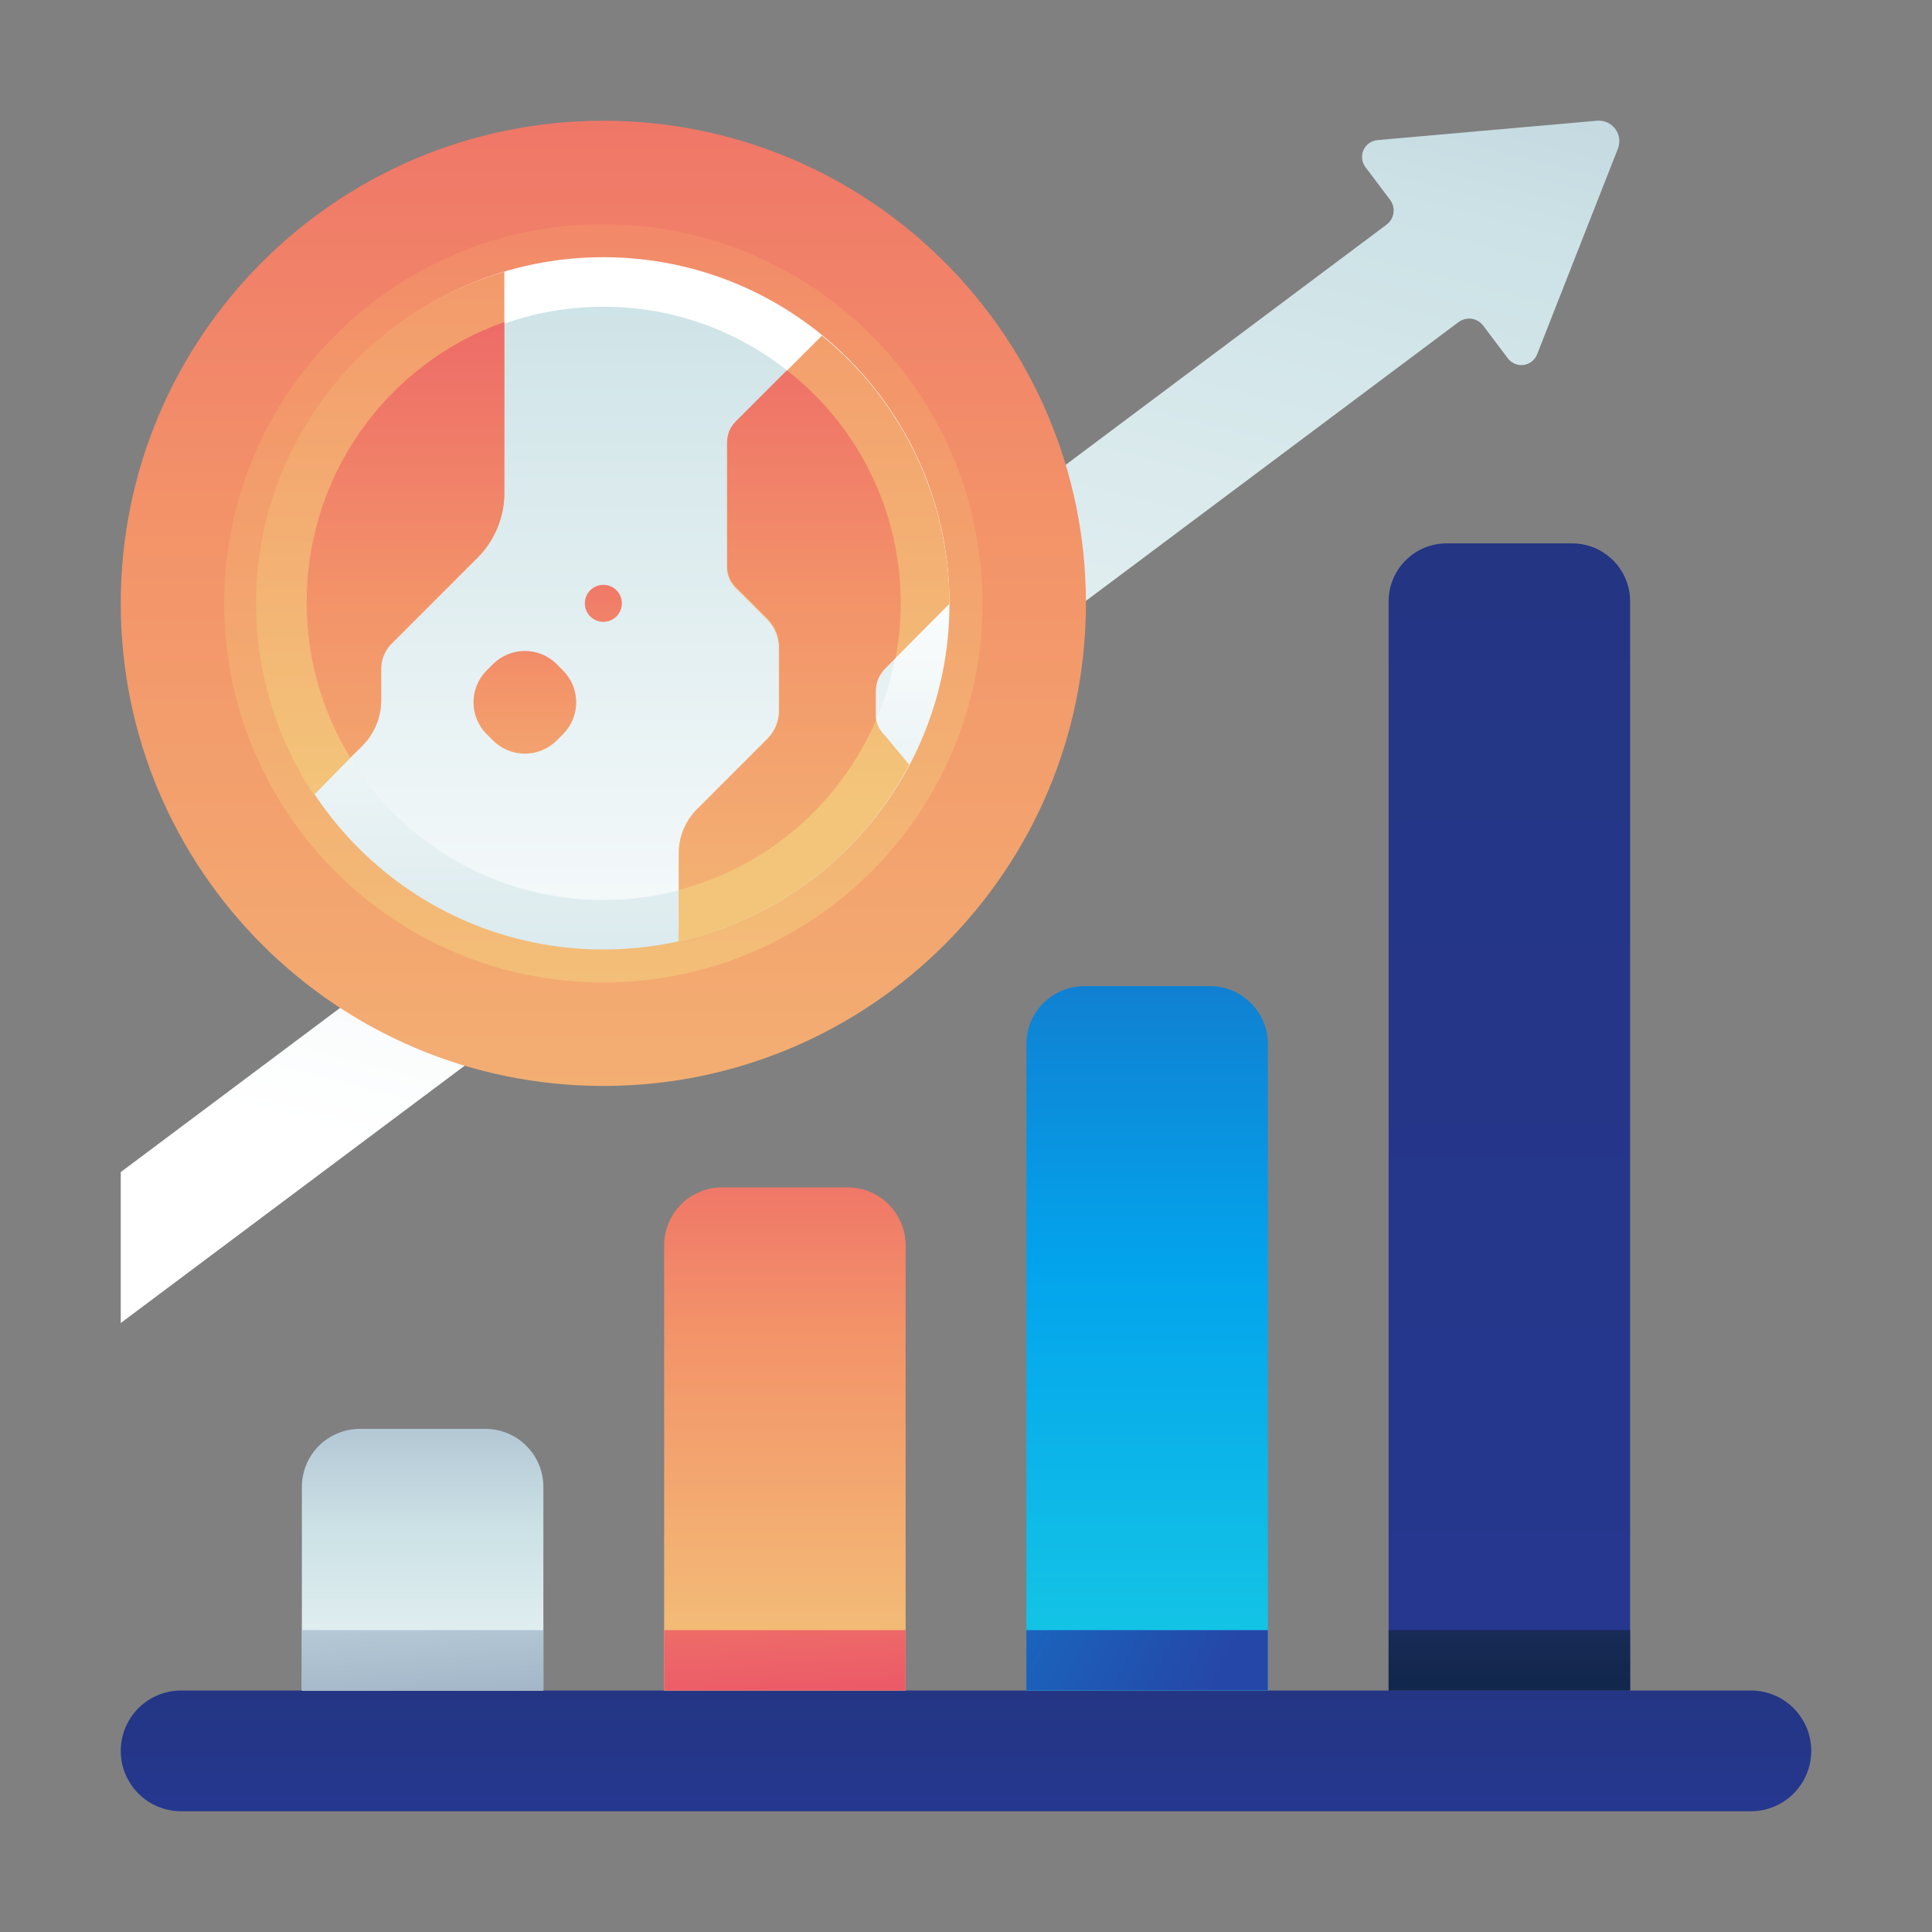 <svg width="48" height="48" viewBox="0 0 48 48" fill="none" xmlns="http://www.w3.org/2000/svg">
<rect x="0" y="0" width="48" height="48" fill="#808080" stroke="none"/>
<path d="M43.5 45H4.5C4.102 45 3.721 44.842 3.439 44.561C3.158 44.279 3 43.898 3 43.5C3 43.102 3.158 42.721 3.439 42.439C3.721 42.158 4.102 42 4.5 42H43.5C43.898 42 44.279 42.158 44.561 42.439C44.842 42.721 45 43.102 45 43.5C45 43.898 44.842 44.279 44.561 44.561C44.279 44.842 43.898 45 43.5 45Z" fill="url(#paint0_linear_520_43)"/>
<path d="M8.94 35.5H12.06C12.442 35.5 12.808 35.652 13.078 35.922C13.348 36.192 13.5 36.558 13.5 36.94V42H7.5V36.95C7.499 36.76 7.535 36.572 7.607 36.396C7.679 36.22 7.784 36.06 7.918 35.925C8.052 35.791 8.211 35.684 8.387 35.611C8.562 35.538 8.75 35.5 8.94 35.5Z" fill="url(#paint1_linear_520_43)"/>
<path d="M13.5 40.5H7.5V42H13.5V40.5Z" fill="url(#paint2_linear_520_43)"/>
<path d="M17.94 29.5H21.06C21.442 29.5 21.808 29.652 22.078 29.922C22.348 30.192 22.5 30.558 22.5 30.94V42H16.5V30.95C16.499 30.76 16.535 30.572 16.607 30.396C16.678 30.22 16.784 30.06 16.918 29.925C17.052 29.791 17.211 29.684 17.387 29.611C17.562 29.538 17.75 29.5 17.94 29.5V29.5Z" fill="url(#paint3_linear_520_43)"/>
<path d="M22.5 40.5H16.5V42H22.5V40.5Z" fill="url(#paint4_linear_520_43)"/>
<path d="M26.94 24.5H30.06C30.442 24.5 30.808 24.652 31.078 24.922C31.348 25.192 31.5 25.558 31.5 25.94V42H25.5V25.95C25.499 25.76 25.535 25.572 25.607 25.396C25.678 25.22 25.784 25.06 25.918 24.925C26.052 24.791 26.211 24.684 26.387 24.611C26.562 24.538 26.75 24.5 26.94 24.5V24.5Z" fill="url(#paint5_linear_520_43)"/>
<path d="M31.5 40.5H25.5V42H31.5V40.5Z" fill="url(#paint6_linear_520_43)"/>
<path d="M35.94 13.5H39.06C39.442 13.5 39.808 13.652 40.078 13.922C40.348 14.192 40.5 14.558 40.5 14.94V42H34.5V14.94C34.5 14.751 34.537 14.564 34.61 14.389C34.682 14.214 34.788 14.056 34.922 13.922C35.056 13.788 35.214 13.682 35.389 13.61C35.564 13.537 35.751 13.5 35.94 13.5V13.5Z" fill="url(#paint7_linear_520_43)"/>
<path d="M40.5 40.5H34.5V42H40.5V40.5Z" fill="url(#paint8_linear_520_43)"/>
<path d="M39.67 3L34.23 3.48C34.154 3.486 34.08 3.512 34.018 3.555C33.955 3.599 33.906 3.66 33.875 3.73C33.844 3.8 33.833 3.877 33.843 3.953C33.852 4.029 33.883 4.1 33.93 4.16L34.54 4.97C34.608 5.063 34.637 5.18 34.62 5.294C34.603 5.408 34.542 5.511 34.45 5.58L3 29.12V32.87L36.24 8C36.333 7.932 36.449 7.904 36.563 7.92C36.678 7.937 36.78 7.998 36.85 8.09L37.46 8.9C37.505 8.961 37.565 9.008 37.635 9.037C37.704 9.067 37.78 9.077 37.855 9.067C37.929 9.056 38 9.026 38.059 8.979C38.118 8.932 38.163 8.871 38.19 8.8L40.19 3.71C40.225 3.629 40.239 3.539 40.229 3.451C40.219 3.362 40.186 3.278 40.133 3.206C40.081 3.134 40.01 3.078 39.929 3.042C39.848 3.005 39.758 2.991 39.67 3V3Z" fill="url(#paint9_linear_520_43)"/>
<path d="M14.99 26.98C21.612 26.98 26.98 21.612 26.98 14.991C26.98 8.369 21.612 3 14.99 3C8.368 3 3 8.369 3 14.991C3 21.612 8.368 26.98 14.99 26.98Z" fill="url(#paint10_linear_520_43)"/>
<path d="M14.99 24.41C20.193 24.41 24.41 20.193 24.41 14.99C24.41 9.788 20.193 5.57 14.99 5.57C9.788 5.57 5.57 9.788 5.57 14.99C5.57 20.193 9.788 24.41 14.99 24.41Z" fill="url(#paint11_linear_520_43)"/>
<path d="M14.99 23.55C19.712 23.55 23.54 19.722 23.54 15C23.54 10.278 19.712 6.45 14.99 6.45C10.268 6.45 6.44 10.278 6.44 15C6.44 19.722 10.268 23.55 14.99 23.55Z" fill="url(#paint12_linear_520_43)"/>
<path d="M18.78 16.43L15.41 10.43C15.367 10.355 15.305 10.293 15.231 10.25C15.156 10.207 15.071 10.184 14.985 10.184C14.899 10.184 14.814 10.207 14.739 10.25C14.665 10.293 14.603 10.355 14.56 10.43L11.19 16.43C10.731 17.255 10.552 18.206 10.682 19.141C10.812 20.076 11.243 20.942 11.91 21.61C12.043 21.732 12.183 21.846 12.33 21.95V23.14C14.055 23.707 15.915 23.707 17.64 23.14V21.94C17.787 21.836 17.927 21.722 18.06 21.6C18.725 20.933 19.154 20.068 19.284 19.136C19.414 18.203 19.237 17.253 18.78 16.43V16.43Z" fill="url(#paint13_linear_520_43)"/>
<path d="M14.99 23.59C19.739 23.59 23.59 19.74 23.59 14.99C23.59 10.241 19.739 6.39 14.99 6.39C10.24 6.39 6.39 10.241 6.39 14.99C6.39 19.74 10.24 23.59 14.99 23.59Z" fill="url(#paint14_linear_520_43)"/>
<path d="M14.99 22.36C19.061 22.36 22.36 19.061 22.36 14.99C22.36 10.92 19.061 7.62 14.99 7.62C10.92 7.62 7.62 10.92 7.62 14.99C7.62 19.061 10.92 22.36 14.99 22.36Z" fill="url(#paint15_linear_520_43)"/>
<path d="M12.53 12.2V6.75C11.238 7.13 10.054 7.807 9.072 8.729C8.091 9.65 7.34 10.789 6.879 12.055C6.419 13.32 6.262 14.675 6.422 16.012C6.582 17.349 7.054 18.629 7.8 19.75L9 18.53C9.3 18.23 9.469 17.824 9.47 17.4V16.59C9.476 16.369 9.565 16.158 9.72 16L11.86 13.86C12.078 13.643 12.249 13.384 12.365 13.098C12.48 12.813 12.536 12.508 12.53 12.2Z" fill="url(#paint16_linear_520_43)"/>
<path d="M7.62 15C7.622 16.348 7.996 17.67 8.7 18.82L9 18.53C9.3 18.23 9.469 17.824 9.47 17.4V16.59C9.476 16.369 9.566 16.158 9.72 16L11.86 13.86C12.288 13.433 12.529 12.854 12.53 12.25V8C11.085 8.511 9.836 9.461 8.956 10.715C8.076 11.97 7.609 13.468 7.62 15V15Z" fill="url(#paint17_linear_520_43)"/>
<path d="M12.248 16.501L12.092 16.657C11.655 17.094 11.655 17.803 12.092 18.241L12.248 18.396C12.685 18.834 13.394 18.834 13.832 18.396L13.987 18.241C14.425 17.803 14.425 17.094 13.987 16.657L13.832 16.501C13.394 16.064 12.685 16.064 12.248 16.501Z" fill="url(#paint18_linear_520_43)"/>
<path d="M21.75 17.76V17.17C21.752 17.063 21.774 16.958 21.817 16.86C21.86 16.762 21.922 16.674 22 16.6L23.59 15C23.59 13.724 23.306 12.464 22.757 11.312C22.209 10.16 21.41 9.145 20.42 8.34L18.27 10.49C18.203 10.557 18.15 10.637 18.114 10.724C18.078 10.812 18.06 10.906 18.06 11V14.09C18.06 14.185 18.078 14.279 18.114 14.366C18.15 14.454 18.203 14.533 18.27 14.6L19.06 15.39C19.153 15.484 19.226 15.595 19.276 15.716C19.326 15.838 19.351 15.969 19.35 16.1V17.66C19.351 17.792 19.326 17.922 19.276 18.044C19.226 18.166 19.153 18.277 19.06 18.37L17.31 20.12C17.023 20.407 16.861 20.795 16.86 21.2V23.39C18.076 23.117 19.218 22.583 20.207 21.825C21.197 21.067 22.01 20.103 22.59 19L22 18.29C21.853 18.152 21.763 17.962 21.75 17.76V17.76Z" fill="url(#paint19_linear_520_43)"/>
<path d="M19.55 9.2L18.28 10.47C18.213 10.537 18.16 10.617 18.124 10.704C18.088 10.792 18.07 10.886 18.07 10.98V14.07C18.07 14.165 18.088 14.259 18.124 14.346C18.16 14.434 18.213 14.513 18.28 14.58L19.07 15.37C19.163 15.464 19.236 15.575 19.286 15.696C19.336 15.818 19.361 15.949 19.36 16.08V17.64C19.361 17.772 19.336 17.902 19.286 18.024C19.236 18.146 19.163 18.257 19.07 18.35L17.32 20.1C17.033 20.386 16.871 20.775 16.87 21.18V22.11C17.951 21.825 18.953 21.297 19.8 20.568C20.647 19.839 21.317 18.926 21.76 17.9C21.755 17.85 21.755 17.8 21.76 17.75V17.16C21.763 16.949 21.849 16.748 22 16.6L22.25 16.35C22.502 15.025 22.384 13.656 21.907 12.395C21.431 11.133 20.615 10.028 19.55 9.2Z" fill="url(#paint20_linear_520_43)"/>
<path d="M14.99 15.45C15.244 15.45 15.45 15.244 15.45 14.99C15.45 14.736 15.244 14.53 14.99 14.53C14.736 14.53 14.53 14.736 14.53 14.99C14.53 15.244 14.736 15.45 14.99 15.45Z" fill="url(#paint21_linear_520_43)"/>
<defs>
<linearGradient id="paint0_linear_520_43" x1="24" y1="48.17" x2="24" y2="22.58" gradientUnits="userSpaceOnUse">
<stop stop-color="#273A9B"/>
<stop offset="0.56" stop-color="#202F65"/>
<stop offset="1" stop-color="#021E2F"/>
</linearGradient>
<linearGradient id="paint1_linear_520_43" x1="10.5" y1="44.55" x2="10.5" y2="31.91" gradientUnits="userSpaceOnUse">
<stop stop-color="white"/>
<stop offset="0.52" stop-color="#CCE2E6"/>
<stop offset="1" stop-color="#8FA1BB"/>
</linearGradient>
<linearGradient id="paint2_linear_520_43" x1="-1.94108e-07" y1="30.83" x2="1" y2="45.16" gradientUnits="userSpaceOnUse">
<stop stop-color="white"/>
<stop offset="0.52" stop-color="#CCE2E6"/>
<stop offset="1" stop-color="#8FA1BB"/>
</linearGradient>
<linearGradient id="paint3_linear_520_43" x1="19.5" y1="42.42" x2="19.5" y2="23.37" gradientUnits="userSpaceOnUse">
<stop stop-color="#F3C57A"/>
<stop offset="0.49" stop-color="#F39369"/>
<stop offset="1" stop-color="#E94867"/>
</linearGradient>
<linearGradient id="paint4_linear_520_43" x1="-5.26515e-07" y1="30.83" x2="1" y2="45.16" gradientUnits="userSpaceOnUse">
<stop stop-color="#F3C57A"/>
<stop offset="0.49" stop-color="#F39369"/>
<stop offset="1" stop-color="#E94867"/>
</linearGradient>
<linearGradient id="paint5_linear_520_43" x1="28.5" y1="51.12" x2="28.5" y2="13.4" gradientUnits="userSpaceOnUse">
<stop stop-color="#27E9DE"/>
<stop offset="0.52" stop-color="#03A4EC"/>
<stop offset="1" stop-color="#2547A8"/>
</linearGradient>
<linearGradient id="paint6_linear_520_43" x1="6.06924e-07" y1="30.83" x2="28.5" y2="45.16" gradientUnits="userSpaceOnUse">
<stop stop-color="#27E9DE"/>
<stop offset="0.52" stop-color="#03A4EC"/>
<stop offset="1" stop-color="#2547A8"/>
</linearGradient>
<linearGradient id="paint7_linear_520_43" x1="37.5" y1="72.08" x2="37.5" y2="-170.98" gradientUnits="userSpaceOnUse">
<stop stop-color="#273A9B"/>
<stop offset="0.56" stop-color="#202F65"/>
<stop offset="1" stop-color="#021E2F"/>
</linearGradient>
<linearGradient id="paint8_linear_520_43" x1="37.5" y1="30.83" x2="37.5" y2="45.16" gradientUnits="userSpaceOnUse">
<stop stop-color="#273A9B"/>
<stop offset="0.56" stop-color="#202F65"/>
<stop offset="1" stop-color="#021E2F"/>
</linearGradient>
<linearGradient id="paint9_linear_520_43" x1="17.89" y1="30.78" x2="31.89" y2="-23.47" gradientUnits="userSpaceOnUse">
<stop stop-color="white"/>
<stop offset="0.52" stop-color="#CCE2E6"/>
<stop offset="1" stop-color="#8FA1BB"/>
</linearGradient>
<linearGradient id="paint10_linear_520_43" x1="14.99" y1="38.831" x2="14.99" y2="-13.739" gradientUnits="userSpaceOnUse">
<stop stop-color="#F3C57A"/>
<stop offset="0.49" stop-color="#F39369"/>
<stop offset="1" stop-color="#E94867"/>
</linearGradient>
<linearGradient id="paint11_linear_520_43" x1="14.99" y1="26.94" x2="14.99" y2="-11.06" gradientUnits="userSpaceOnUse">
<stop stop-color="#F3C57A"/>
<stop offset="0.49" stop-color="#F39369"/>
<stop offset="1" stop-color="#E94867"/>
</linearGradient>
<linearGradient id="paint12_linear_520_43" x1="14.99" y1="22.13" x2="14.99" y2="-15.57" gradientUnits="userSpaceOnUse">
<stop stop-color="#F3C57A"/>
<stop offset="0.49" stop-color="#F39369"/>
<stop offset="1" stop-color="#E94867"/>
</linearGradient>
<linearGradient id="paint13_linear_520_43" x1="14.99" y1="25.19" x2="14.99" y2="7.92" gradientUnits="userSpaceOnUse">
<stop stop-color="#F3C57A"/>
<stop offset="0.49" stop-color="#F39369"/>
<stop offset="1" stop-color="#E94867"/>
</linearGradient>
<linearGradient id="paint14_linear_520_43" x1="14.99" y1="13.76" x2="14.99" y2="40.64" gradientUnits="userSpaceOnUse">
<stop stop-color="white"/>
<stop offset="0.52" stop-color="#CCE2E6"/>
<stop offset="1" stop-color="#8FA1BB"/>
</linearGradient>
<linearGradient id="paint15_linear_520_43" x1="14.99" y1="26.93" x2="14.99" y2="-12.4" gradientUnits="userSpaceOnUse">
<stop stop-color="white"/>
<stop offset="0.52" stop-color="#CCE2E6"/>
<stop offset="1" stop-color="#8FA1BB"/>
</linearGradient>
<linearGradient id="paint16_linear_520_43" x1="9.46" y1="19.91" x2="9.46" y2="-10.66" gradientUnits="userSpaceOnUse">
<stop stop-color="#F3C57A"/>
<stop offset="0.49" stop-color="#F39369"/>
<stop offset="1" stop-color="#E94867"/>
</linearGradient>
<linearGradient id="paint17_linear_520_43" x1="10.07" y1="27.28" x2="10.07" y2="1.95" gradientUnits="userSpaceOnUse">
<stop stop-color="#F3C57A"/>
<stop offset="0.49" stop-color="#F39369"/>
<stop offset="1" stop-color="#E94867"/>
</linearGradient>
<linearGradient id="paint18_linear_520_43" x1="13.041" y1="22.907" x2="13.041" y2="10.617" gradientUnits="userSpaceOnUse">
<stop stop-color="#F3C57A"/>
<stop offset="0.49" stop-color="#F39369"/>
<stop offset="1" stop-color="#E94867"/>
</linearGradient>
<linearGradient id="paint19_linear_520_43" x1="20.23" y1="19.91" x2="20.23" y2="-10.66" gradientUnits="userSpaceOnUse">
<stop stop-color="#F3C57A"/>
<stop offset="0.49" stop-color="#F39369"/>
<stop offset="1" stop-color="#E94867"/>
</linearGradient>
<linearGradient id="paint20_linear_520_43" x1="19.61" y1="27.28" x2="19.61" y2="1.95" gradientUnits="userSpaceOnUse">
<stop stop-color="#F3C57A"/>
<stop offset="0.49" stop-color="#F39369"/>
<stop offset="1" stop-color="#E94867"/>
</linearGradient>
<linearGradient id="paint21_linear_520_43" x1="14.99" y1="23.22" x2="14.99" y2="10.24" gradientUnits="userSpaceOnUse">
<stop stop-color="#F3C57A"/>
<stop offset="0.49" stop-color="#F39369"/>
<stop offset="1" stop-color="#E94867"/>
</linearGradient>
</defs>
</svg>
